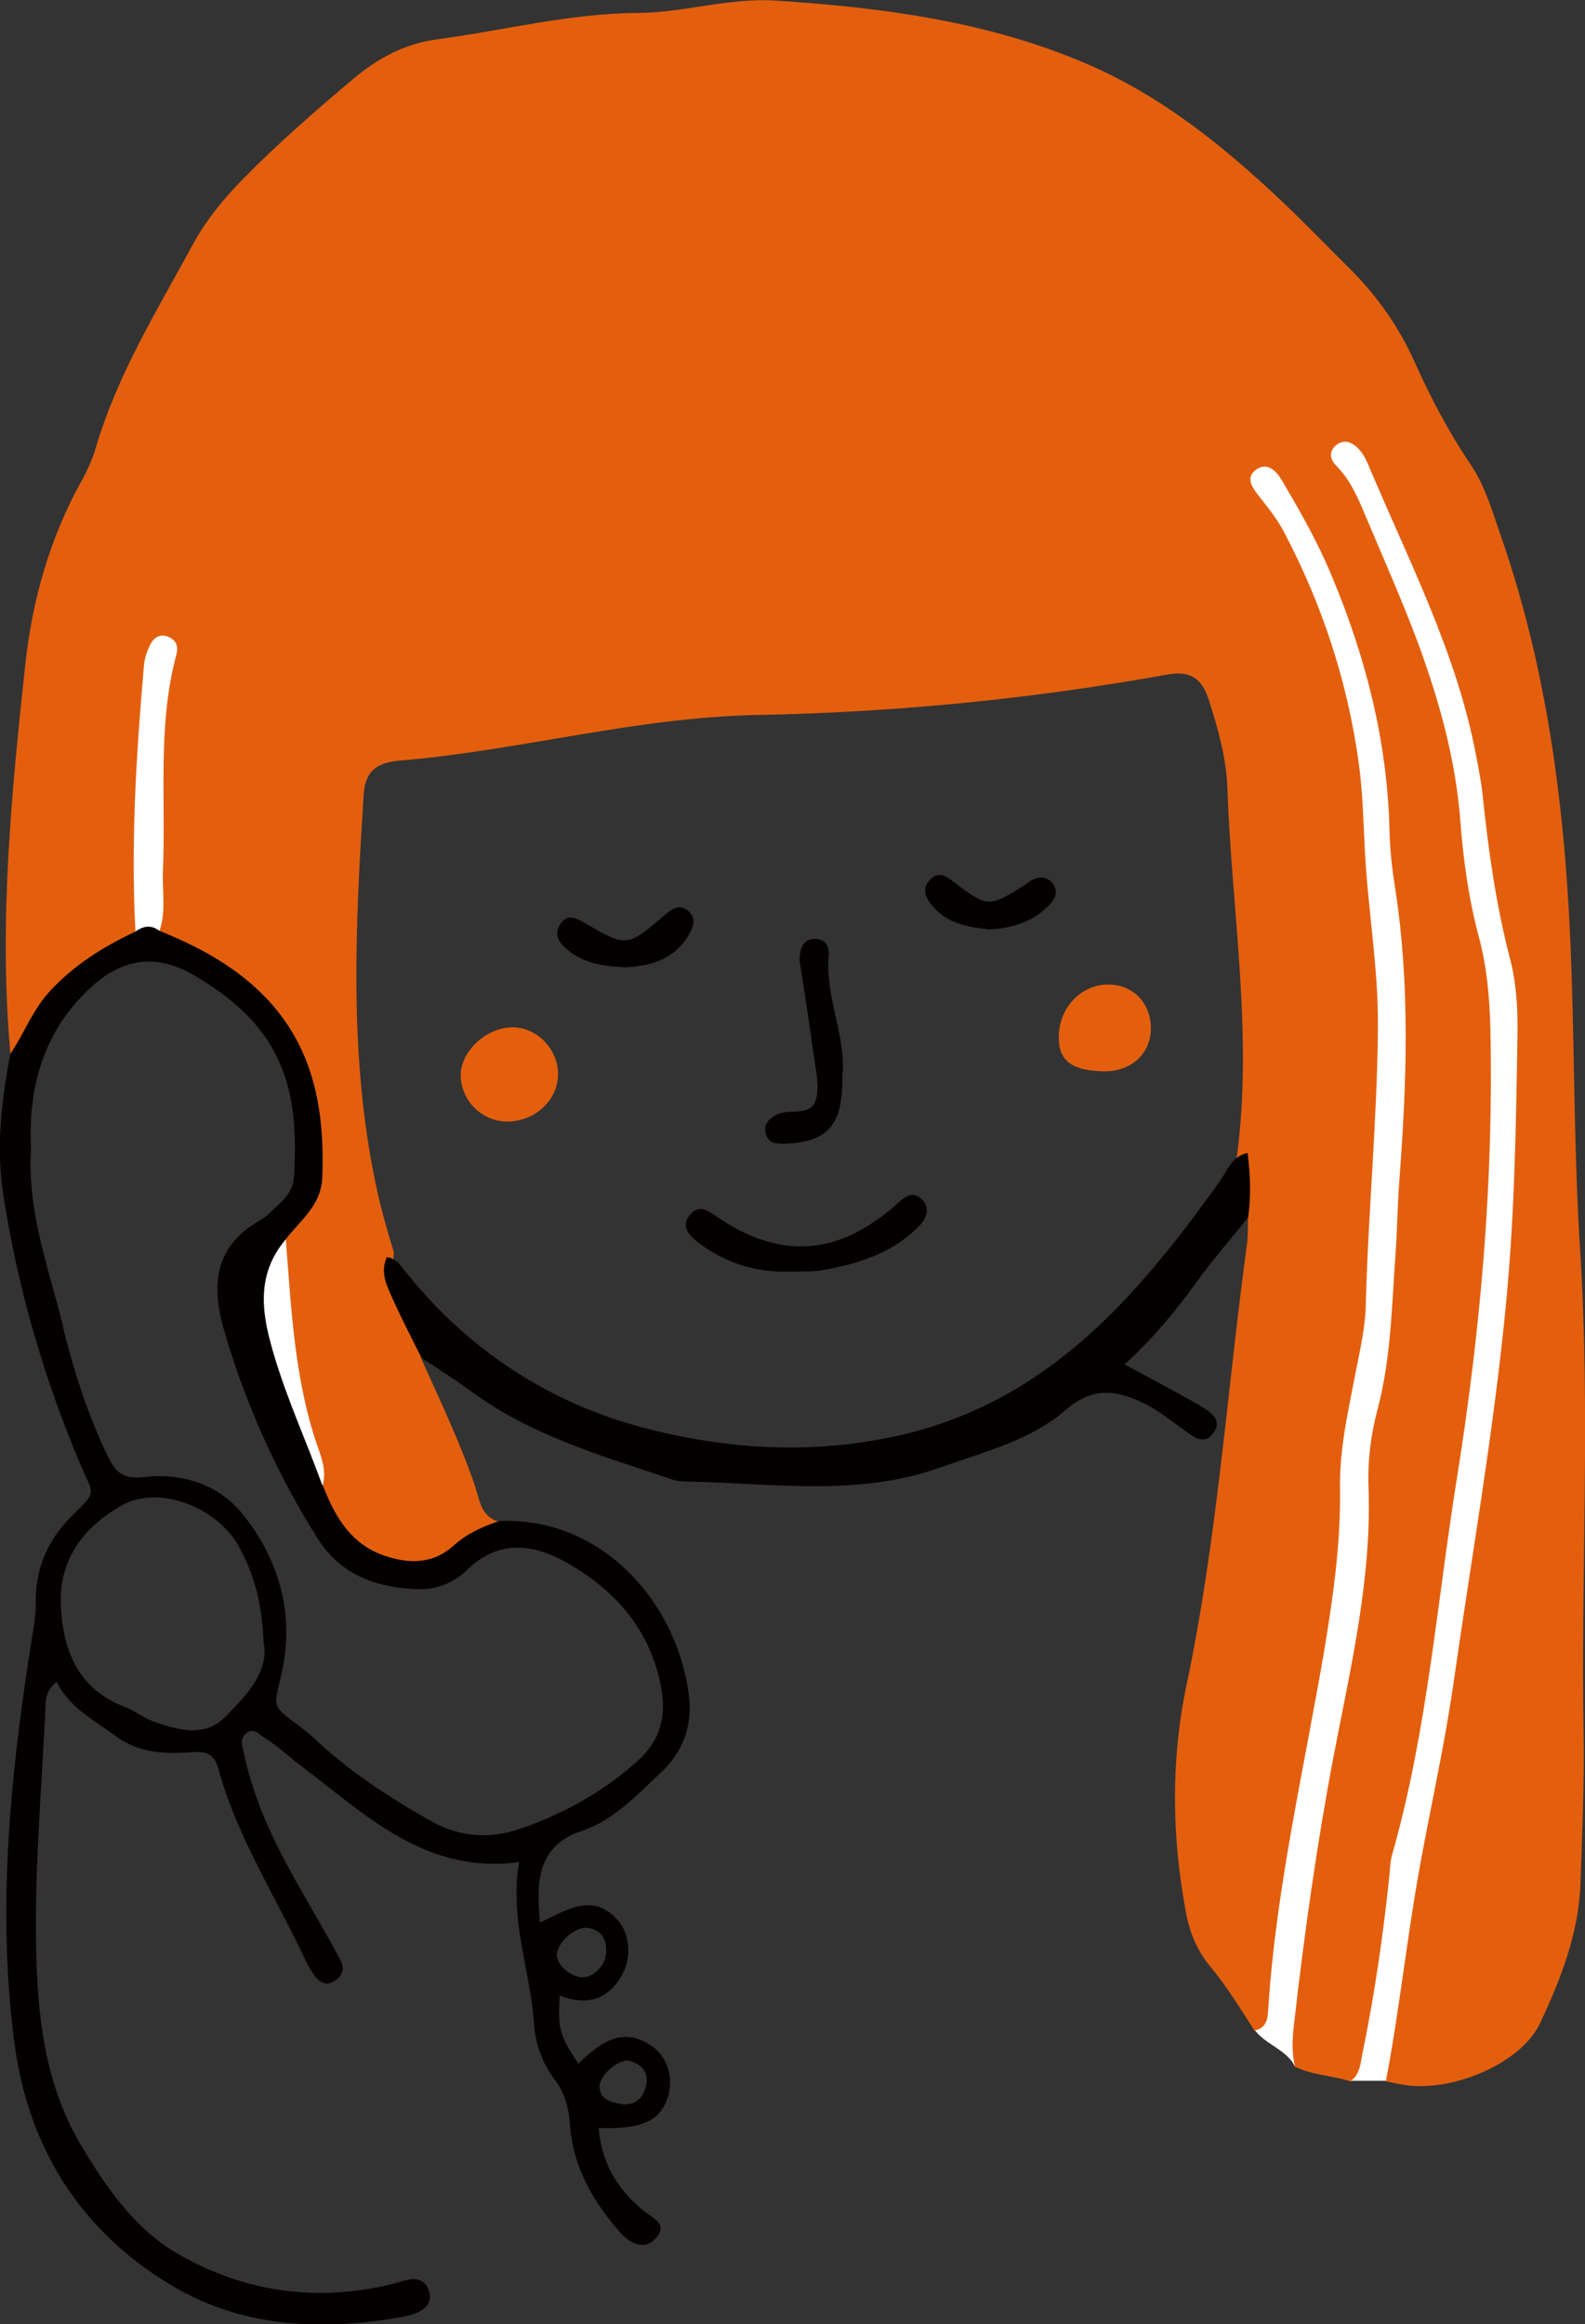 <svg id="_レイヤー_2" xmlns="http://www.w3.org/2000/svg" viewBox="0 0 80.75 118.39"><rect x="0" y="0" width="80.75" height="118.39" fill="#333333" stroke="none"/><defs><style>.cls-1{fill:#fff}.cls-2{fill:#e35f0e}.cls-3{fill:#040000}</style></defs><g id="_レイヤー_1-2"><path class="cls-2" d="M.53 53.67c-.6-6.65.05-13.25.76-19.84.35-3.22 1.23-6.38 2.83-9.27.31-.55.58-1.14.76-1.75 1.09-3.71 3.11-6.98 4.93-10.33.67-1.24 1.56-2.33 2.55-3.34 1.79-1.83 3.71-3.5 5.66-5.14 1.24-1.05 2.65-1.79 4.27-2C25.69 1.55 29 .68 32.5.66c2.31-.01 4.62-.78 7-.63 5.43.35 10.79 1.05 15.84 3.21 3.87 1.66 7.08 4.27 10.1 7.14 1.15 1.1 2.26 2.25 3.39 3.37 1.36 1.37 2.45 2.92 3.24 4.69.81 1.8 1.73 3.56 2.84 5.2.76 1.12 1.12 2.42 1.56 3.68 2.52 7.24 3.36 14.73 3.6 22.36.15 4.65.13 9.31.43 13.95.53 8.23.04 16.45.18 24.67.04 2.55-.07 5.1-.16 7.65-.09 2.53-1.01 4.87-2.06 7.11-.97 2.06-4.49 3.53-6.92 3.14-.31-.05-.63-.12-.94-.18-.3-.46-.35-.97-.24-1.47.89-4.24.95-8.62 2.19-12.81.73-2.46.8-5.03 1.2-7.55 1.65-10.13 3.3-20.26 3.07-30.58-.03-1.47-.02-2.95-.38-4.37-1.15-4.52-1.19-9.23-2.54-13.71-1.22-4.04-3.11-7.8-4.76-11.66 1.59 4.02 3.66 7.87 4.64 12.09 2.29 9.92 3.26 19.91 2.14 30.14-.82 7.48-1.93 14.92-3.15 22.33-.86 5.21-1.78 10.42-2.71 15.62-.14.8-.27 1.68-1.26 1.97-.93-.3-1.94-.31-2.83-.75-.56-.97-.58-1.99-.49-3.08.49-6.05 1.82-11.97 2.84-17.94.47-2.71.92-5.41.81-8.17-.06-1.54.3-3.04.51-4.56 1.22-8.85 2.06-17.71.79-26.65-.29-2.08-.28-4.19-.53-6.28-.49-4.1-2.5-9.7-4.86-13.17 1.59 2.41 2.57 5.08 3.47 7.8.91 2.75 1.28 5.57 1.4 8.46.12 2.99.72 5.94.72 8.95 0 7.46-.68 14.86-1.36 22.29-.89 9.68-3.11 19.12-4.05 28.76-.08.81-.13 1.72-1.3 1.77-.72-1.12-1.41-2.26-2.27-3.29-.66-.79-1.04-1.72-1.23-2.75-.73-3.87-.77-7.79.03-11.58 1.57-7.43 2.06-14.98 3.08-22.47.06-.44.04-.89.05-1.33-.84-.87-.45-1.99-.58-3 .86-6.32-.25-12.59-.47-18.88-.05-1.53-.47-3.01-.94-4.48-.35-1.11-.93-1.52-2.12-1.31-6.91 1.25-13.92 1.93-20.9 2.06-6.19.12-12.09 1.81-18.18 2.32-1.04.09-1.77.41-1.86 1.7-.42 6.63-.77 13.24.6 19.82.25 1.19.57 2.35.93 3.51-.09 1.22.44 2.26.9 3.34.28.64.88 1.25.49 2.07.96 2.15 1.99 4.28 2.75 6.52.23.67.29 1.56 1.21 1.81-1.36 1.5-2.94 2.76-5.07 2.43-2.55-.4-3.84-2.22-4.4-4.63-.8-3.23-1.64-6.45-1.79-9.81-.03-.69-.18-1.37-.06-2.06.67-1.65 2.07-2.93 1.9-5.03-.34-4.26-2.07-7.5-5.91-9.52-.82-.43-1.83-.62-2.26-1.61.14-4.49-.25-9 .25-13.49-.33 2.36-.68 4.7-.68 7.1 0 2.09.19 4.19-.15 6.27-.06.18-.11.4-.25.49-2.56 1.55-4.75 3.46-6.08 6.21-.06.11-.2.15-.34.13-.08-.01-.1-.12-.05-.27z"/><path class="cls-1" d="M68.8 106.01c.48-.33.5-.85.6-1.35.62-3 1.06-6.02 1.38-9.07.04-.38.04-.77.15-1.14 1.79-6.28 2.27-12.78 3.3-19.19 1.21-7.56 1.87-15.17 1.7-22.85-.04-1.61-.18-3.19-.6-4.73-.51-1.92-.78-3.88-.93-5.85-.24-3.15-1.08-6.15-2.16-9.08-.82-2.21-1.79-4.37-2.7-6.54-.37-.88-.75-1.76-1.44-2.46-.29-.29-.43-.67-.1-1.01.39-.39.84-.26 1.18.09.22.22.39.51.51.8 2.04 4.87 4.52 9.59 5.51 14.85.13.69.27 1.38.34 2.07.29 2.79.68 5.56 1.39 8.28.32 1.23.4 2.51.38 3.8-.07 4.59-.14 9.15-.58 13.74-.62 6.48-1.75 12.87-2.67 19.3-.45 3.16-1.15 6.25-1.72 9.38-.66 3.63-1.04 7.31-1.73 10.94h-1.8z"/><path class="cls-1" d="M63.93 103.43c.67-.15.66-.72.69-1.21.41-6.18 1.84-12.21 2.87-18.3.45-2.71.82-5.41.78-8.17-.03-1.92.4-3.79.76-5.67.23-1.19.52-2.38.55-3.58.12-4.72.58-9.41.62-14.13.03-3.01-.5-5.97-.66-8.95-.08-1.53-.11-3.06-.32-4.57-.57-4.14-1.86-8.06-3.81-11.76-.35-.67-.84-1.27-1.31-1.87-.34-.44-.65-.91-.09-1.31.54-.37.99.05 1.26.5.94 1.59 1.86 3.19 2.57 4.91 1.74 4.15 2.84 8.44 2.95 12.97.02 1.02.14 2.04.3 3.04.75 4.89.58 9.78.21 14.68-.1 1.27-.11 2.55-.2 3.82-.2 2.66-.22 5.34-.92 7.96-.34 1.28-.51 2.62-.46 3.98.17 4.7-.93 9.25-1.8 13.8-.84 4.45-1.47 8.92-1.98 13.41-.09.75-.16 1.53.04 2.28-.45-.86-1.47-1.1-2.04-1.83z"/><path class="cls-3" d="M63.56 58.73c.14 1.09.18 2.19.03 3.28-.87 1.09-1.8 2.14-2.61 3.27-1.08 1.5-2.26 2.92-3.68 4.22 1.32.72 2.56 1.36 3.76 2.06.53.31 1.28.73.75 1.44-.52.7-1.13.09-1.64-.27-.57-.4-1.12-.85-1.74-1.17-1.41-.72-2.68-1.01-4.15.27-1.78 1.55-4.14 2.12-6.37 2.92-4.2 1.49-8.44.82-12.69.72-.32 0-.65 0-.95-.1-3.56-1.2-7.19-2.23-10.27-4.5-.82-.6-1.68-1.14-2.53-1.71-.49-.99-1.01-1.98-1.46-2.99-.3-.67-.66-1.35-.3-2.13.35.03.57.26.77.51 3.16 4.05 7.3 6.83 12.17 8.14 4.08 1.09 8.28 1.41 12.6.55 7.89-1.58 12.57-7.02 16.89-13.06.39-.55.62-1.29 1.42-1.45z"/><path class="cls-1" d="M8.12 47.4c-.41.02-.81.03-1.22.05-.24-4.52.04-9.02.43-13.52.03-.37.15-.75.32-1.08.17-.37.5-.59.93-.41.41.18.52.49.4.93-.97 3.62-.52 7.33-.68 11-.04 1.01.17 2.04-.17 3.03zm8.32 28.25c-2.14-2.88-3-6.26-3.59-9.7-.22-1.27.32-2.37 1.71-2.82.29 3.66.45 7.33 1.72 10.84.19.54.32 1.1.16 1.68z"/><path class="cls-3" d="M16.44 75.65c.64 1.63 1.45 3.07 3.29 3.64 1.25.39 2.38.33 3.38-.56.67-.61 1.47-.96 2.31-1.25 5.23-.24 9.09 4.14 9.68 8.91.18 1.48-.29 2.81-1.36 3.83-1.25 1.18-2.45 2.49-4.12 3.05-1.69.57-2.19 1.76-2.18 3.36 0 .38.03.76.06 1.3 1.36-.62 2.7-1.57 3.97-.12.66.76.71 1.98.17 2.88-.74 1.22-1.82 1.47-3.12.96-.11 1.67-.01 2.04.95 3.47 1.09-1.06 2.27-1.98 3.81-.84.76.56 1.05 1.65.73 2.59-.4 1.17-1.34 1.61-3.51 1.52.14 1.76.94 3.11 2.24 4.18.48.4 1.32.7.68 1.43-.59.68-1.36.25-1.83-.29-1.37-1.56-2.39-3.32-2.55-5.44-.06-.86-.24-1.62-.76-2.31-.63-.84-1-1.81-1.07-2.83-.18-2.73-1.27-5.35-.76-8.28-4.77.64-7.79-2.4-11.05-4.85-.66-.49-1.25-1.08-1.97-1.51-.25-.15-.48-.48-.84-.23-.4.28-.25.63-.17 1.02.41 1.95 1.17 3.77 2.1 5.52.72 1.35 1.5 2.66 2.25 3.99.19.33.36.67.55 1.01.27.49.13.87-.32 1.13-.41.24-.75.03-.98-.3-.22-.31-.4-.65-.56-1-1.5-3.16-3.41-6.14-4.34-9.55-.19-.7-.6-.88-1.26-.83-1.41.1-2.76.08-4-.84-1.07-.79-2.28-1.39-2.98-2.74-.56.44-.55.94-.57 1.41-.21 4.52-.64 9.04-.42 13.57.15 3.01.65 5.96 2.23 8.61 1.32 2.2 2.77 4.33 5.07 5.62 3.29 1.85 6.81 2.36 10.51 1.53.37-.08.74-.21 1.11-.29.51-.11.9.1 1.05.59.16.51-.12.87-.56 1.07-.28.13-.6.2-.91.26-3.93.67-7.83.54-11.34-1.45-4.78-2.72-7.57-7.03-8.3-12.43-.93-6.94-.21-13.87.88-20.75.09-.57.2-1.12.19-1.7-.03-1.75.57-3.22 1.82-4.47 1.31-1.31 1.15-1.03.48-2.59C2.22 70.17.88 65.53.15 60.73c-.35-2.34-.06-4.71.37-7.04.71-1.04 1.13-2.23 2.02-3.2 1.25-1.35 2.73-2.27 4.35-3.03.4-.29.8-.37 1.22-.05 1.71.69 3.32 1.51 4.74 2.75 3.01 2.64 3.71 6.04 3.57 9.8-.05 1.45-1.13 2.2-1.88 3.19-1.26 1.51-1.29 3.14-.82 5 .66 2.6 1.8 5.01 2.7 7.51zm-13.22-8c.55 2.2 1.25 4.41 2.25 6.48.4.82.75 1.23 1.84 1.11 1.98-.23 3.86.36 5.13 1.98 1.89 2.43 2.6 5.22 1.85 8.27-.35 1.43-.41 1.42.85 2.35.31.23.61.47.89.73 1.78 1.67 3.8 2.99 5.91 4.18 1.47.83 3 .95 4.6.39 2.19-.76 4.16-1.85 5.91-3.41 1.25-1.11 1.52-2.38 1.2-3.95-.59-2.84-2.33-4.78-4.74-6.16-1.72-.98-3.48-1.22-5.09.33-.72.69-1.6 1.04-2.61 1-2.07-.1-3.84-.71-5.03-2.59a41.525 41.525 0 01-4.76-10.59c-.68-2.32-.49-4.28 1.81-5.6.33-.19.6-.47.88-.73.43-.39.81-.82.86-1.44.33-4.77-.72-7.81-5.17-10.37-1.89-1.08-3.63-.79-5.23.72-2.35 2.21-3.14 5-2.99 8.15-.21 3.17.91 6.14 1.66 9.15zm8.95 11.12c-1.16-2.05-4.1-3.13-5.94-2.1C4.27 77.76 3 79.44 3.1 81.76c.1 2.26.84 4.25 3.22 5.17.53.2 1 .58 1.53.77 1.22.43 2.59.8 3.6-.22 1.09-1.1 2.27-2.31 1.98-3.81-.08-1.96-.47-3.49-1.27-4.9zm18.71 20.71c.04-.63-.19-1.14-.88-1.27-.64-.12-1.56.66-1.63 1.34-.05.48.67 1.14 1.28 1.17.56.03 1.19-.58 1.23-1.24zm-.33 6.77c-.02.67.54.82 1.02.91.76.15 1.23-.29 1.36-.99.12-.68-.31-1.05-.91-1.21-.55-.04-1.46.74-1.47 1.3zm9.82-41.48c-1.79.08-3.4-.41-4.82-1.5-.47-.36-.9-.84-.36-1.43.45-.49.88-.17 1.33.14 3.25 2.2 6.17 2 9.15-.63.4-.36.8-.74 1.29-.26.45.44.25.97-.13 1.36-1.35 1.38-3.1 1.93-4.94 2.25-.5.08-1.02.06-1.52.08z"/><path class="cls-2" d="M25.85 57.13c-1.26 0-2.31-1-2.38-2.27-.06-1.24 1.25-2.51 2.62-2.53 1.21-.02 2.29 1.04 2.34 2.3.05 1.35-1.13 2.49-2.58 2.5zm30.6-6.98c1.31 0 2.23.99 2.18 2.33-.05 1.26-1.07 2.13-2.44 2.09-1.57-.04-2.23-.53-2.25-1.67-.03-1.52 1.1-2.75 2.52-2.75z"/><path class="cls-3" d="M42.91 54.66c.07 2.64-.69 3.52-2.96 3.6-.41.01-.78-.03-.92-.46-.17-.53.14-.83.58-1.04.65-.31 1.72.16 1.97-.78.18-.7-.03-1.51-.13-2.26-.18-1.38-.41-2.76-.61-4.14-.05-.31-.13-.63-.09-.94.06-.47.28-.86.85-.81.5.04.65.42.62.81-.19 2.13.86 4.1.71 6.02zm-11.05-5.39c-1.05-.04-2.06-.18-2.9-.85-.41-.33-.78-.75-.44-1.31.36-.59.8-.37 1.3-.08 2.11 1.23 2.15 1.21 4.08-.45.37-.32.76-.54 1.17-.17.42.36.26.82.02 1.22-.74 1.23-1.92 1.59-3.24 1.64zm18.59-1.92c-1.07-.12-2.14-.28-2.91-1.16-.33-.39-.63-.86-.18-1.35.47-.52.85-.2 1.29.13 1.65 1.25 1.74 1.24 3.49.16.16-.1.3-.24.47-.32.37-.17.74-.16 1.02.19.29.37.15.75-.11 1.03-.81.89-1.88 1.24-3.07 1.31z"/></g></svg>